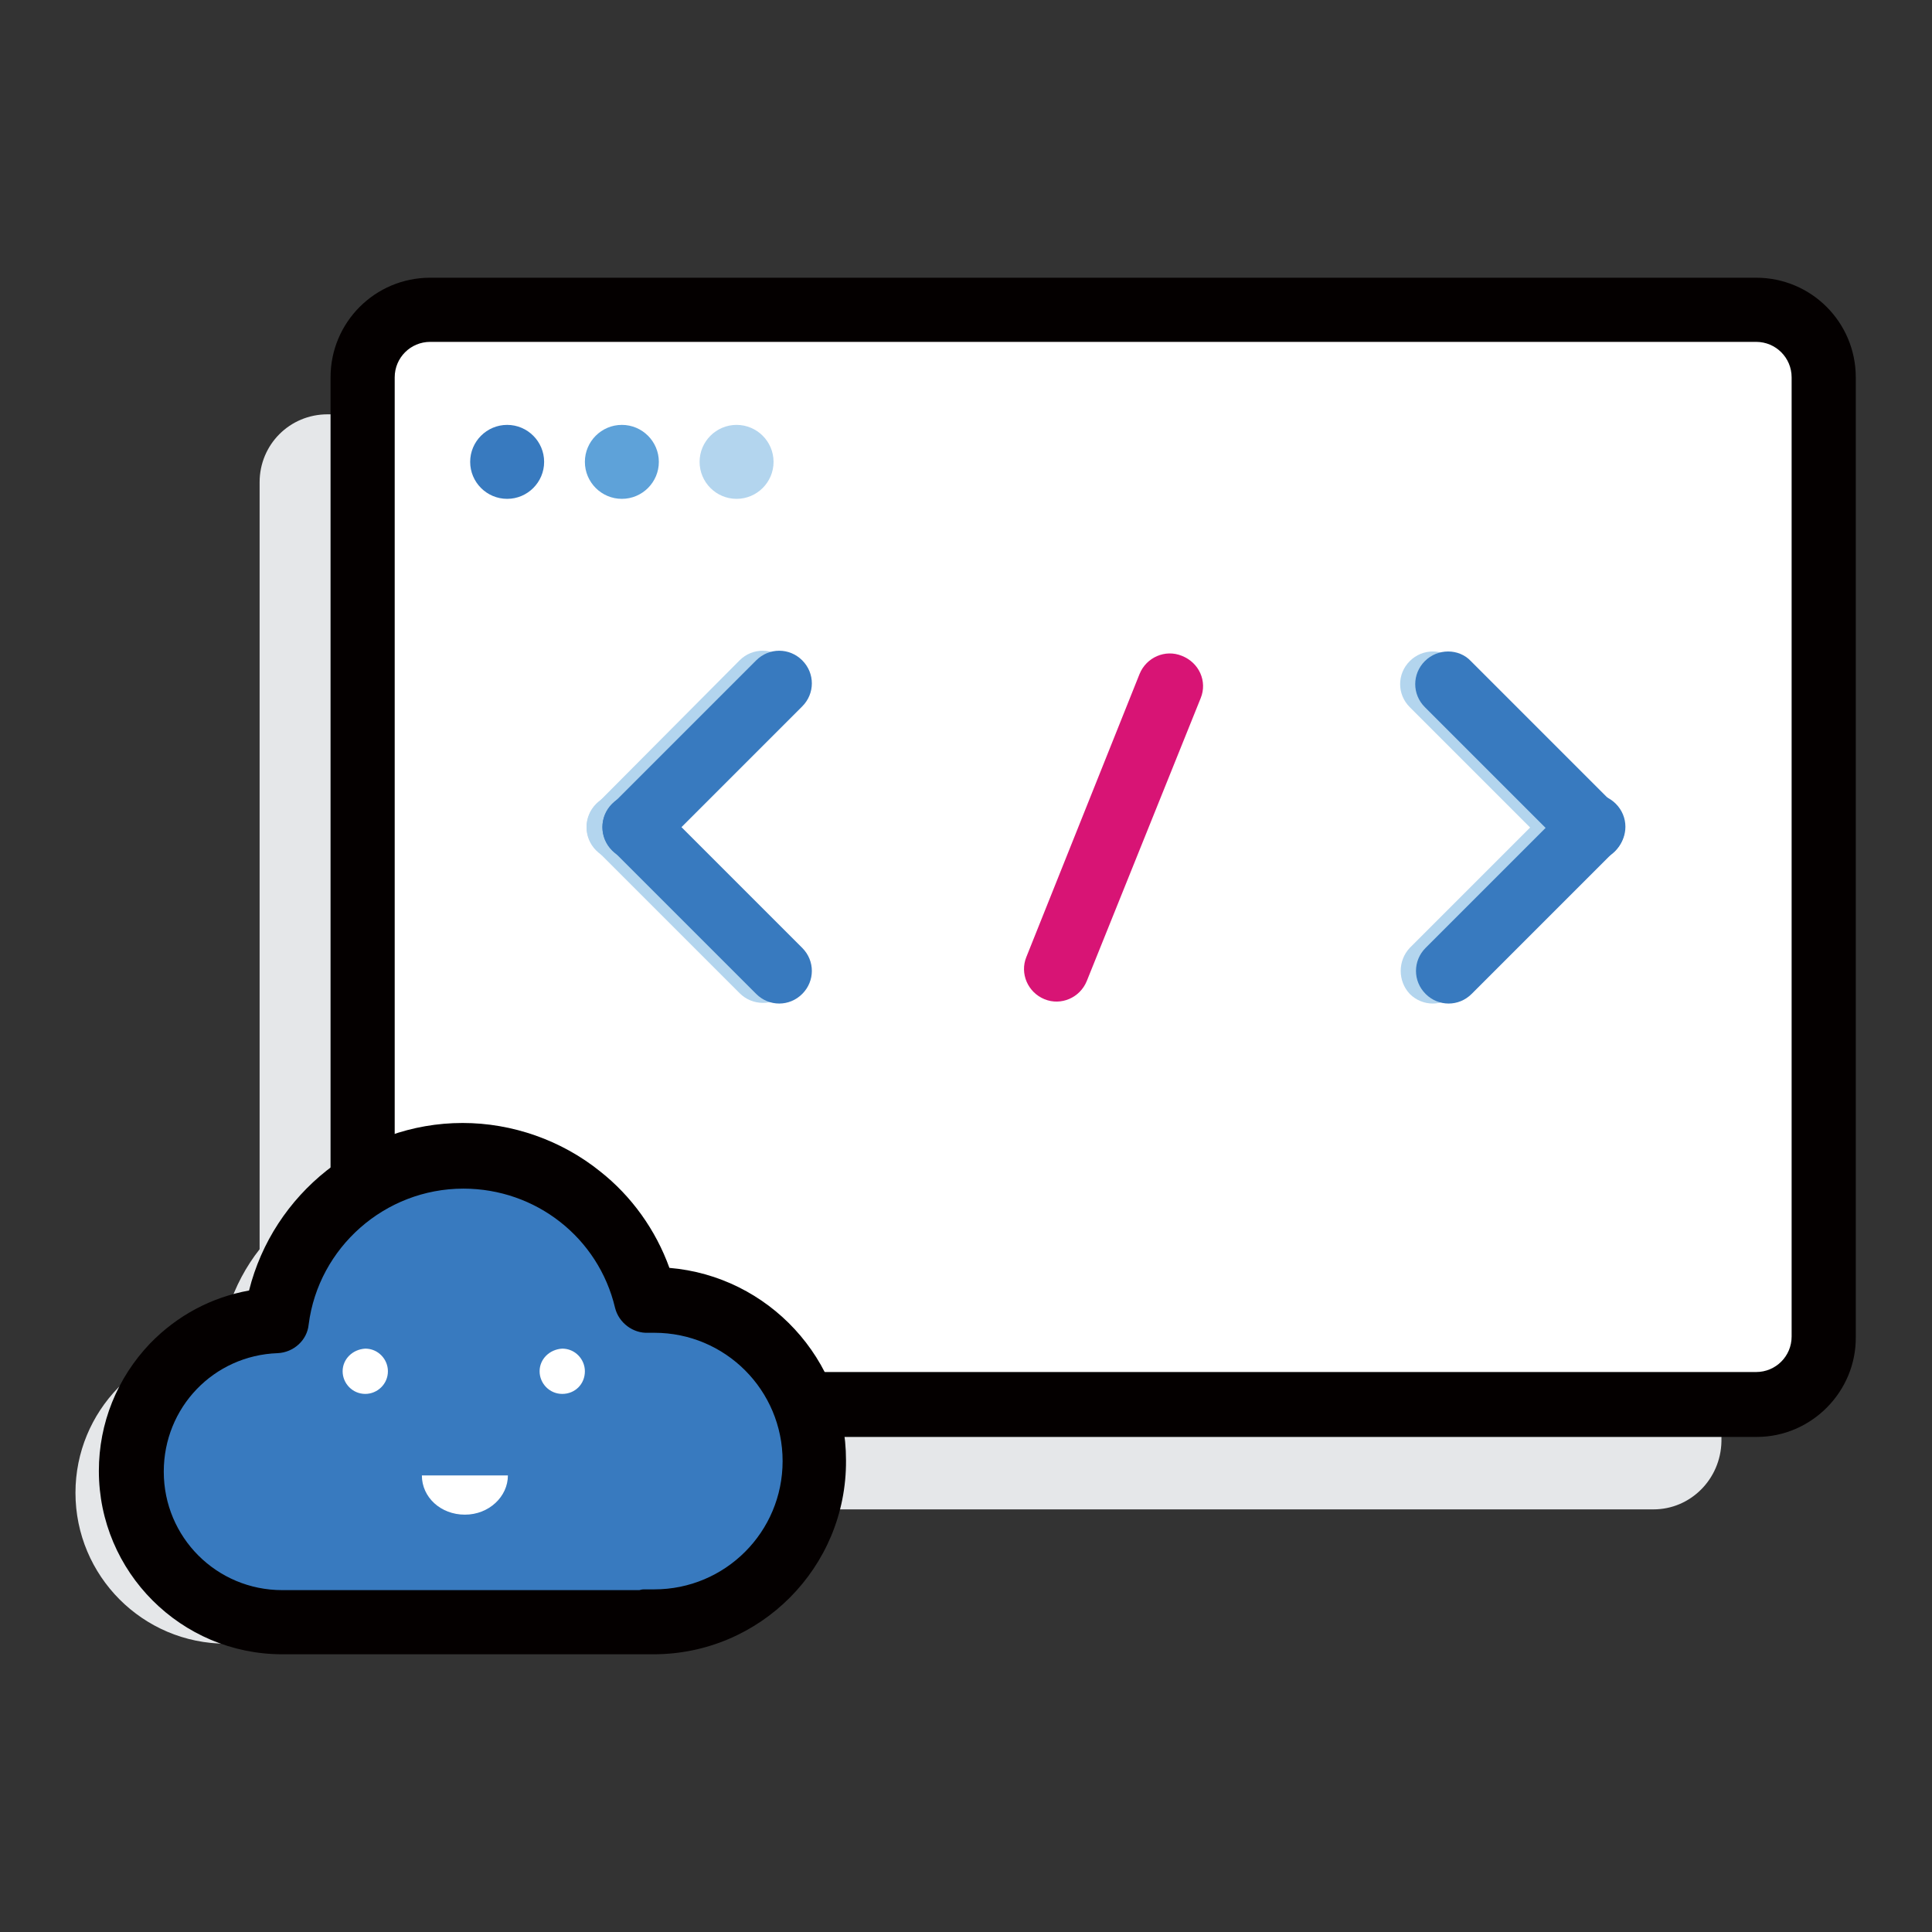 <?xml version="1.0" encoding="utf-8"?>
<!-- Svg Vector Icons : http://www.onlinewebfonts.com/icon -->
<!DOCTYPE svg PUBLIC "-//W3C//DTD SVG 1.1//EN" "http://www.w3.org/Graphics/SVG/1.1/DTD/svg11.dtd">
<svg version="1.1" xmlns="http://www.w3.org/2000/svg" xmlns:xlink="http://www.w3.org/1999/xlink" x="0px" y="0px" viewBox="0 0 256 256" enable-background="new 0 0 256 256" xml:space="preserve">
<rect x="0" y="0" width="256" height="256" fill="#333333" stroke="none"/>
<g> <path fill="#e5e7e9" d="M219.1,200H43.4c-5,0-9-4-9-9V63.9c0-5,4-9,9-9h175.7c5,0,9,4,9,9V191C228,196,224,200,219.1,200L219.1,200 z"/> <path fill="#ffffff" d="M232.8,186.1H57c-5,0-9-4-9-9V50c0-5,4-9,9-9h175.7c5,0,9,4,9,9v127.1C241.7,182.1,237.7,186.1,232.8,186.1 L232.8,186.1z"/> <path fill="#040000" d="M232.8,190.4H57c-7.3,0-13.2-5.9-13.2-13.2V50c0-7.3,5.9-13.2,13.2-13.2h175.7c7.3,0,13.2,5.9,13.2,13.2 v127.1C246,184.4,240,190.4,232.8,190.4L232.8,190.4z M57,45.3c-2.6,0-4.7,2.1-4.7,4.7v127.1c0,2.6,2.1,4.7,4.7,4.7h175.7 c2.6,0,4.7-2.1,4.7-4.7V50c0-2.6-2.1-4.7-4.7-4.7H57z"/> <path fill="#d81475" d="M159.1,92.5L144,130c-0.9,2.2-3.4,3.3-5.6,2.4s-3.3-3.4-2.4-5.6l15-37.5c0.9-2.2,3.4-3.3,5.6-2.4 C158.9,87.8,160,90.3,159.1,92.5z"/> <path fill="#e5e7e9" d="M79.2,175.1c-0.3,0-0.7,0-1,0C75.6,164.2,65.7,156,54,156c-12.7,0-23.2,9.5-24.7,21.8 C18.6,178.2,10,187,10,197.8c0,11,8.9,20,20,20h47.9v0c0.5,0,0.9,0,1.3,0c11.8,0,21.3-9.5,21.3-21.3 C100.5,184.6,91,175.1,79.2,175.1z"/> <path fill="#387abf" d="M86.6,172.3c-0.3,0-0.7,0-1,0c-2.6-11-12.5-19.1-24.2-19.1c-12.7,0-23.2,9.5-24.7,21.8 c-10.7,0.4-19.3,9.1-19.3,19.9c0,11,8.9,20,20,20h47.9v0c0.5,0,0.9,0,1.3,0c11.8,0,21.3-9.5,21.3-21.3S98.4,172.3,86.6,172.3z"/> <path fill="#040000" d="M86.6,219.2c-0.3,0-0.6,0-0.9,0c-0.1,0-0.3,0-0.4,0H37.4c-13.4,0-24.3-10.9-24.3-24.3 c0-6.3,2.4-12.3,6.8-16.9c3.6-3.7,8.1-6.1,13.1-7c3.2-12.8,14.8-22.2,28.3-22.2c6.6,0,13.1,2.3,18.2,6.4c4.2,3.3,7.4,7.8,9.2,12.8 c13.1,1.1,23.4,12.1,23.4,25.5C112.2,207.7,100.7,219.2,86.6,219.2z M85.3,210.6h0.3c0.4,0,0.7,0,1.1,0c9.4,0,17-7.6,17-17 s-7.6-17-17-17c-0.2,0-0.5,0-0.8,0c-2,0.1-3.9-1.3-4.4-3.3c-2.2-9.3-10.5-15.8-20.1-15.8c-10.4,0-19.2,7.8-20.5,18 c-0.2,2.1-2,3.7-4.1,3.8c-8.5,0.3-15.1,7.2-15.1,15.7c0,8.7,7,15.7,15.7,15.7h47.3C84.8,210.7,85,210.6,85.3,210.6z"/> <path fill="#ffffff" d="M45.4,181.7c0,1.6,1.3,3,3,3c1.6,0,3-1.3,3-3c0,0,0,0,0,0c0-1.6-1.3-3-3-3 C46.7,178.8,45.4,180.1,45.4,181.7C45.4,181.7,45.4,181.7,45.4,181.7z"/> <path fill="#ffffff" d="M71.5,181.7c0,1.6,1.3,3,3,3s3-1.3,3-3c0,0,0,0,0,0c0-1.6-1.3-3-3-3C72.8,178.8,71.5,180.1,71.5,181.7 C71.5,181.7,71.5,181.7,71.5,181.7z"/> <path fill="#ffffff" d="M67.3,195.5c0,2.8-2.5,5.2-5.7,5.2c-3.2,0-5.7-2.3-5.7-5.2"/> <path fill="#387abf" d="M62.3,61.2c0,2.7,2.2,4.9,4.9,4.9c2.7,0,4.9-2.2,4.9-4.9c0-2.7-2.2-4.9-4.9-4.9 C64.5,56.3,62.3,58.5,62.3,61.2z"/> <path fill="#5ea2d9" d="M77.5,61.2c0,2.7,2.2,4.9,4.9,4.9c2.7,0,4.9-2.2,4.9-4.9c0-2.7-2.2-4.9-4.9-4.9 C79.7,56.3,77.5,58.5,77.5,61.2z"/> <path fill="#b3d5ee" d="M92.7,61.2c0,2.7,2.2,4.9,4.9,4.9c2.7,0,4.9-2.2,4.9-4.9c0-2.7-2.2-4.9-4.9-4.9 C94.9,56.3,92.7,58.5,92.7,61.2z"/> <path fill="#b3d5ee" d="M104.1,93.6l-19,19.1c-1.7,1.7-4.4,1.7-6.1,0c-1.7-1.7-1.7-4.4,0-6.1L98,87.5c1.7-1.7,4.4-1.7,6.1,0 C105.7,89.2,105.7,91.9,104.1,93.6z"/> <path fill="#b3d5ee" d="M98,131.6l-19-19c-1.7-1.7-1.7-4.4,0-6.1c1.7-1.7,4.4-1.7,6.1,0l19.1,19.1c1.7,1.7,1.7,4.4,0,6.1 C102.4,133.3,99.7,133.3,98,131.6z"/> <path fill="#387abf" d="M106.3,93.6l-19.1,19.1c-1.7,1.7-4.4,1.7-6.1,0c-1.7-1.7-1.7-4.4,0-6.1l19.1-19.1c1.7-1.7,4.4-1.7,6.1,0 C108,89.2,108,91.9,106.3,93.6z"/> <path fill="#387abf" d="M100.2,131.7l-19.1-19.1c-1.7-1.7-1.7-4.4,0-6.1c1.7-1.7,4.4-1.7,6.1,0l19.1,19.1c1.7,1.7,1.7,4.4,0,6.1 C104.6,133.4,101.9,133.4,100.2,131.7z"/> <path fill="#b3d5ee" d="M186.8,125.6l19.1-19.1c1.7-1.7,4.4-1.7,6.1,0c1.7,1.7,1.7,4.4,0,6.1l-19.1,19.1c-1.7,1.7-4.4,1.7-6.1,0 C185.2,130,185.2,127.3,186.8,125.6z"/> <path fill="#b3d5ee" d="M192.9,87.6l19.1,19.1c1.7,1.7,1.7,4.4,0,6.1c-1.7,1.7-4.4,1.7-6.1,0l-19.1-19.1c-1.7-1.7-1.7-4.4,0-6.1 C188.5,85.9,191.2,85.9,192.9,87.6z"/> <path fill="#387abf" d="M188.9,125.6l19.1-19.1c1.7-1.7,4.4-1.7,6.1,0c1.7,1.7,1.7,4.4,0,6.1l-19.1,19.1c-1.7,1.7-4.4,1.7-6.1,0 S187.2,127.3,188.9,125.6z"/> <path fill="#387abf" d="M194.9,87.6l19.1,19.1c1.7,1.7,1.7,4.4,0,6.1c-1.7,1.7-4.4,1.7-6.1,0l-19.1-19.1c-1.7-1.7-1.7-4.4,0-6.1 C190.5,85.9,193.3,85.9,194.9,87.6z"/></g>
</svg>
